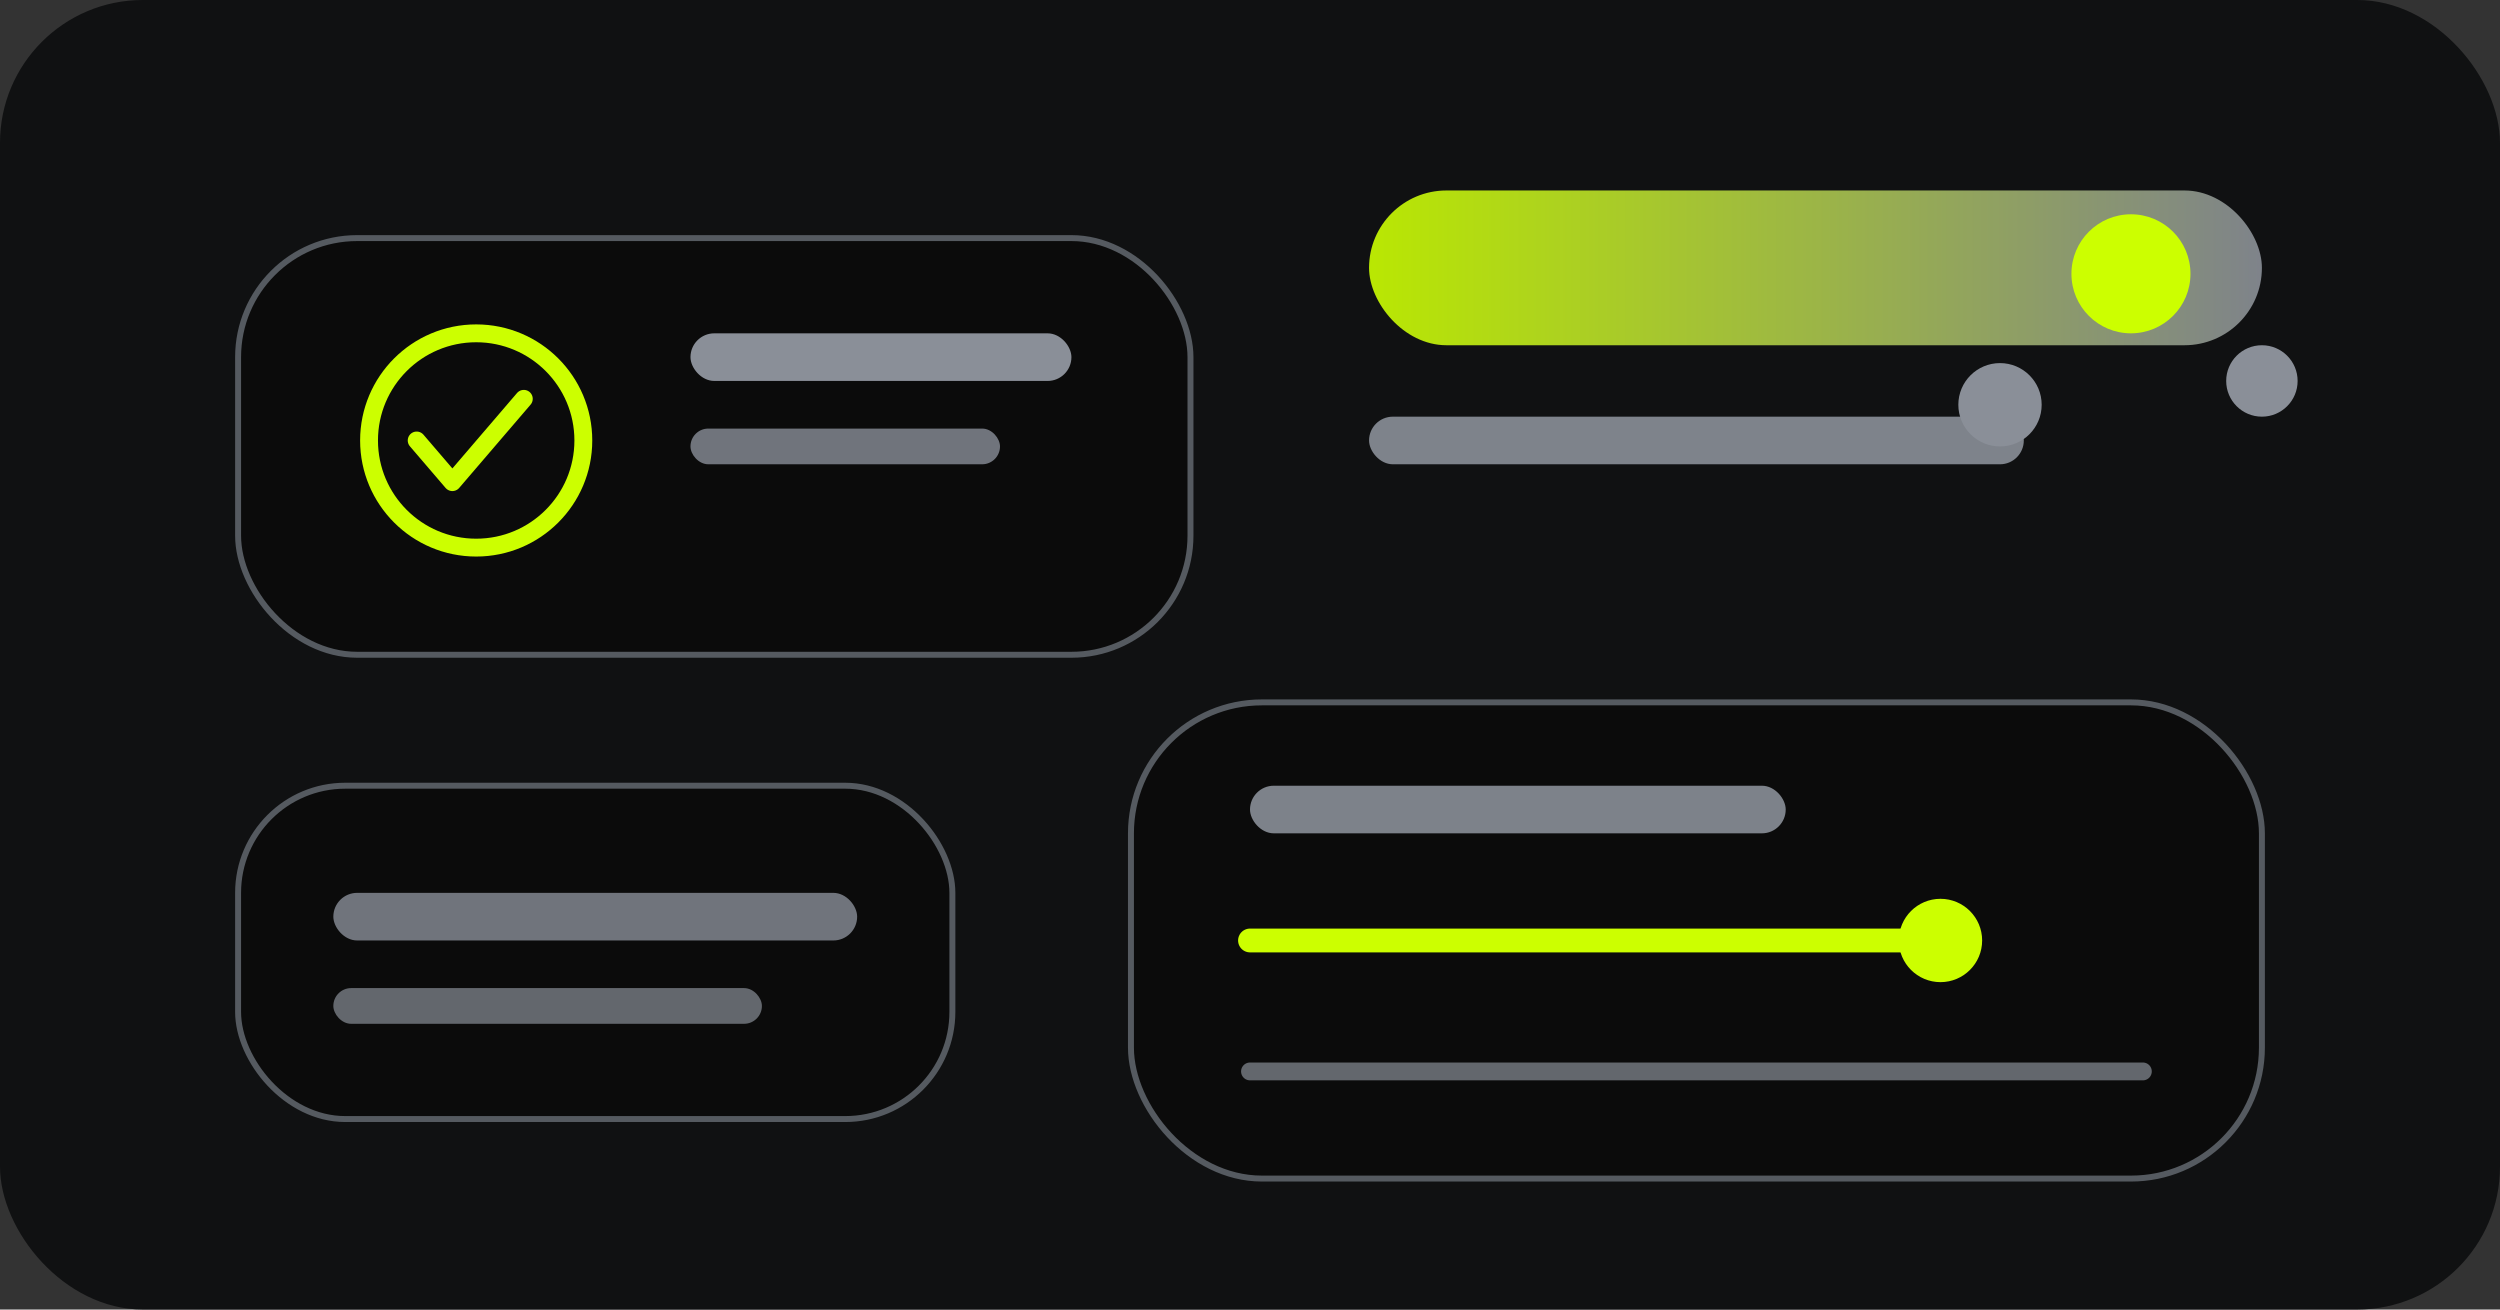 
          <svg xmlns='http://www.w3.org/2000/svg' viewBox='0 0 420 220'>
            <rect x="0" y="0" width="420" height="220" fill="#333333" stroke="none"/>
            <defs>
              <linearGradient id='gt1' x1='0' x2='1'>
                <stop offset='0' stop-color='#CCFF00'/>
                <stop offset='1' stop-color='#8A8F98'/>
              </linearGradient>
            </defs>
            <rect width='420' height='220' rx='24' fill='#101112'/>
            <rect x='40' y='40' width='160' height='70' rx='20' fill='#0B0B0B' stroke='#555A60'/>
            <circle cx='80' cy='74' r='18' fill='none' stroke='#CCFF00' stroke-width='3'/>
            <path d='M70 74 l6 7 12-14' fill='none' stroke='#CCFF00' stroke-width='3' stroke-linecap='round' stroke-linejoin='round'/>
            <rect x='116' y='56' width='64' height='8' rx='4' fill='#8A8F98'/>
            <rect x='116' y='72' width='52' height='6' rx='3' fill='#8A8F98' opacity='.8'/>

            <rect x='230' y='32' width='150' height='26' rx='13' fill='url(#gt1)' opacity='.9'/>
            <rect x='230' y='70' width='110' height='8' rx='4' fill='#8A8F98' opacity='.9'/>

            <rect x='40' y='132' width='120' height='56' rx='18' fill='#0B0B0B' stroke='#555A60'/>
            <rect x='56' y='150' width='88' height='8' rx='4' fill='#8A8F98' opacity='.8'/>
            <rect x='56' y='166' width='72' height='6' rx='3' fill='#8A8F98' opacity='.7'/>

            <rect x='190' y='118' width='190' height='80' rx='22' fill='#0B0B0B' stroke='#555A60'/>
            <path d='M210 180h150' stroke='#8A8F98' stroke-width='3' stroke-linecap='round' opacity='.7'/>
            <path d='M210 158h116' stroke='#CCFF00' stroke-width='4' stroke-linecap='round'/>
            <circle cx='326' cy='158' r='7' fill='#CCFF00'/>
            <rect x='210' y='132' width='90' height='8' rx='4' fill='#8A8F98' opacity='.9'/>

            <circle cx='358' cy='46' r='10' fill='#CCFF00'/>
            <circle cx='380' cy='64' r='6' fill='#8A8F98'/>
            <circle cx='336' cy='68' r='7' fill='#8A8F98'/>
          </svg>